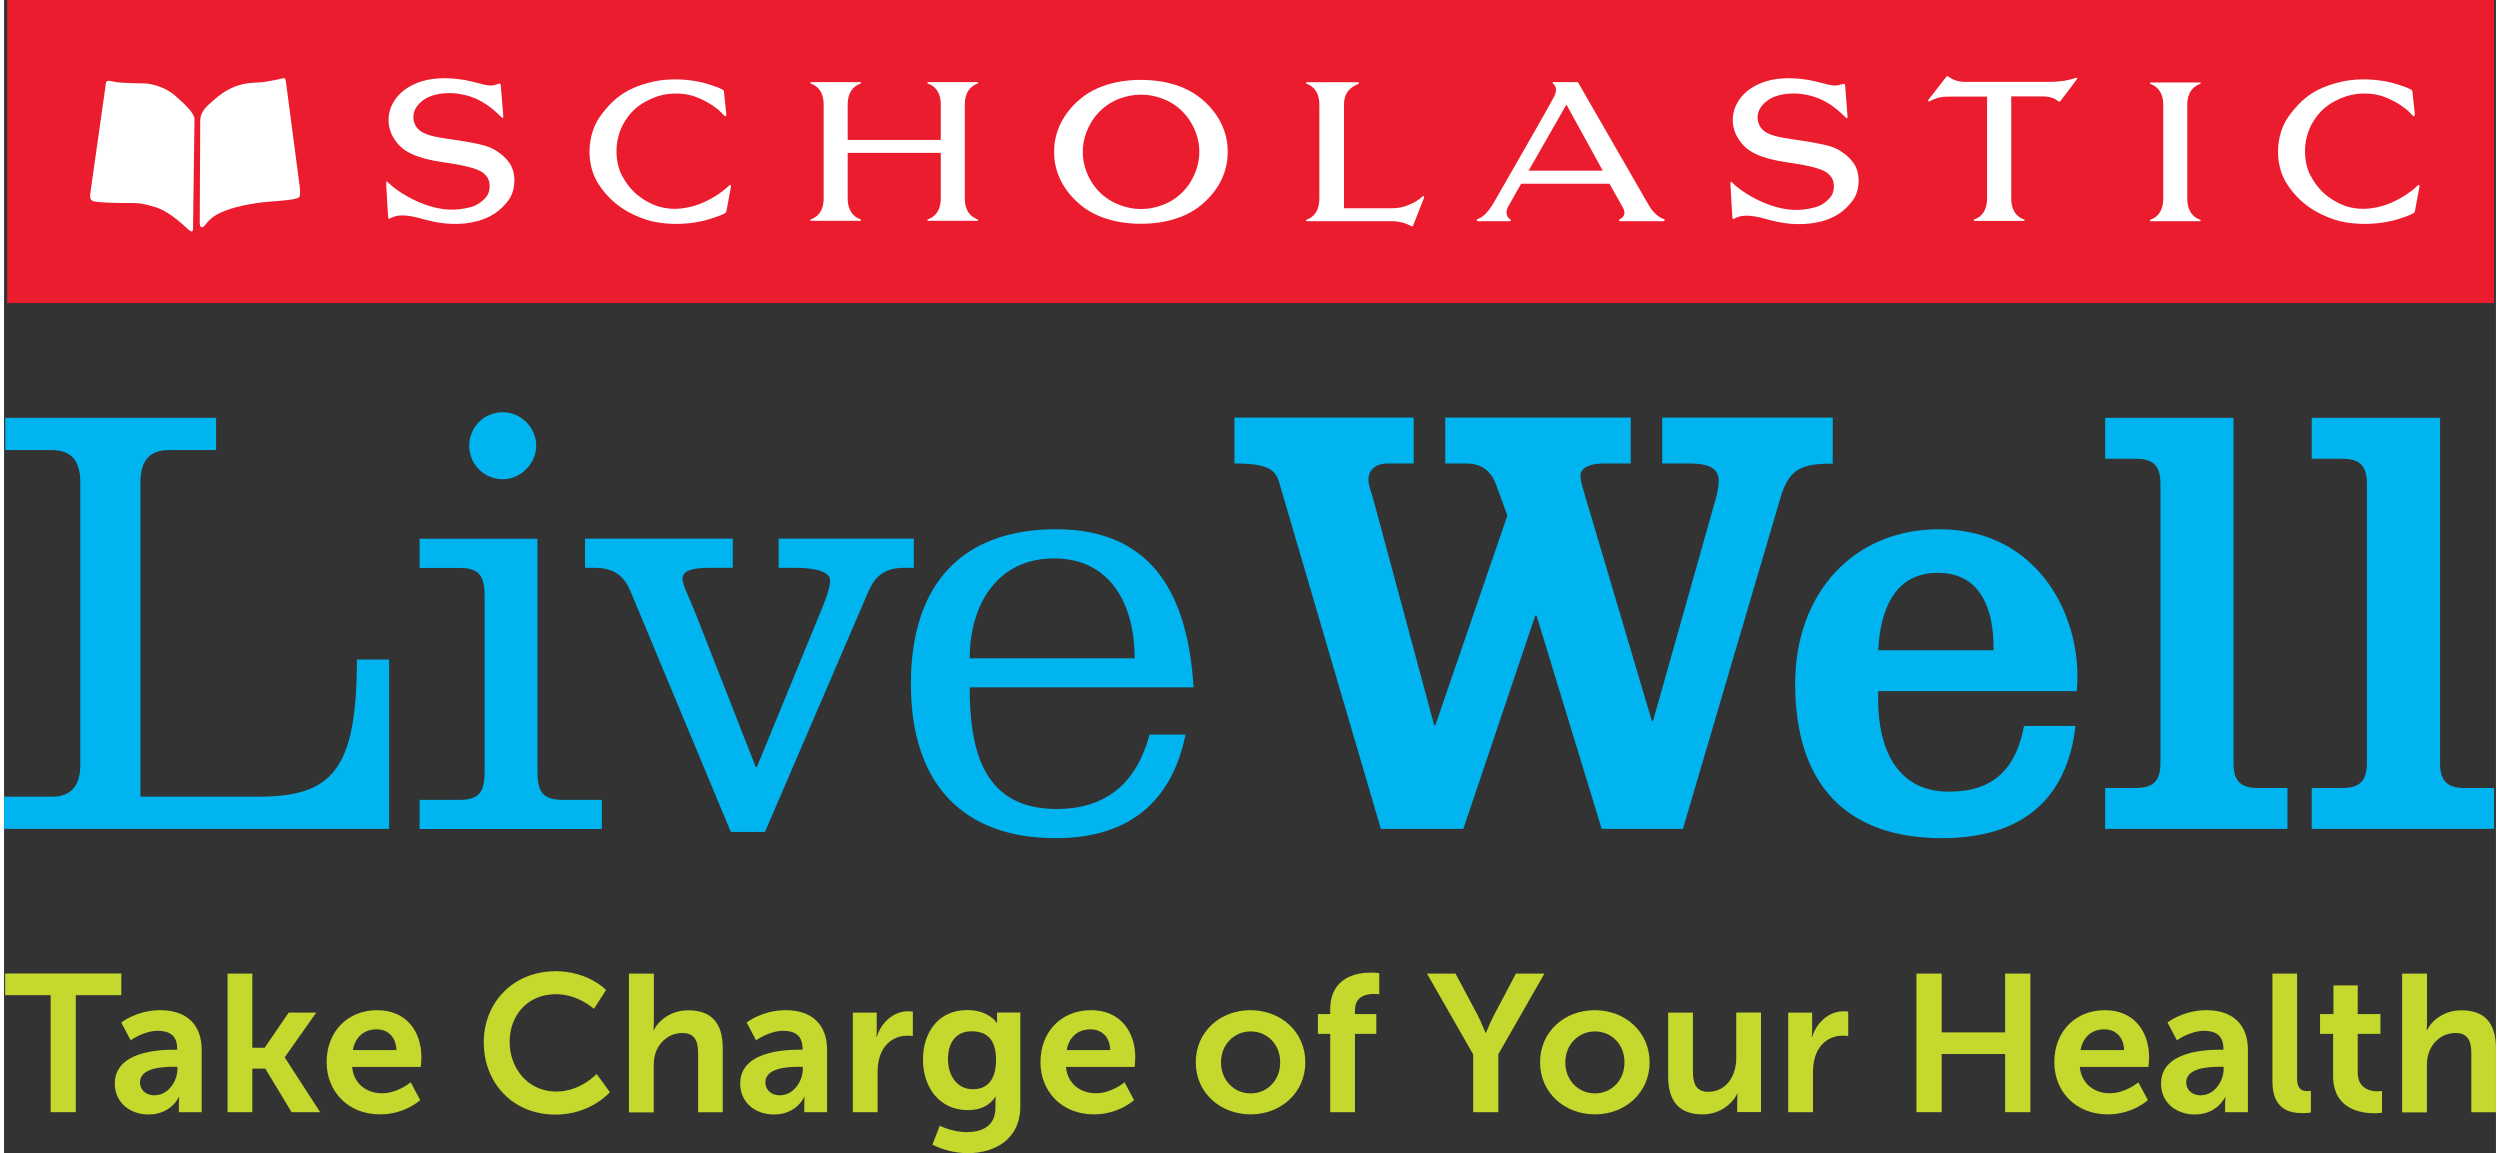 <?xml version="1.0" encoding="UTF-8"?><svg xmlns="http://www.w3.org/2000/svg" width="2.84in" height="1.31in" viewBox="0 0 204.25 94.52"><rect x="0" y="0" width="204.25" height="94.52" fill="#333333" stroke="none"/><g id="a"><path d="m0,67.94v-2.64h3.96c1.58,0,2.29-.97,2.29-2.59v-23.18c0-1.68-.66-2.64-2.34-2.64H.1v-2.64h17.28v2.64h-3.86c-1.68,0-2.34.97-2.34,2.64v25.77h9.61c6,0,8.13-2.03,8.13-11.24h2.64v13.88H0Z" fill="#00b5ef"/><path d="m43.72,63.22c0,1.58.36,2.34,2.03,2.34h3.25v2.39h-14.94v-2.39h3.3c1.68,0,2.03-.76,2.03-2.34v-14.33c0-1.58-.36-2.34-2.03-2.34h-3.3v-2.39h9.66v19.06Zm-2.85-23.94c-1.52,0-2.74-1.22-2.74-2.75s1.22-2.74,2.74-2.74,2.75,1.27,2.75,2.74-1.27,2.75-2.75,2.75Z" fill="#00b5ef"/><path d="m47.63,44.15h12.1v2.39h-1.93c-1.58,0-2.19.31-2.19.87s.46,1.32,1.12,3l4.88,12.45h.1l5.34-13.01c.41-1.02.66-1.73.66-2.29,0-.61-.97-1.02-2.85-1.02h-1.37v-2.39h11.08v2.39h-.76c-1.68,0-2.44.71-3,2.03l-8.44,19.62h-2.8l-8.24-19.77c-.51-1.17-1.27-1.88-2.95-1.88h-.76v-2.39Z" fill="#00b5ef"/><path d="m79.15,56.35c0,5.18,1.12,9.96,7.12,9.96,4.07,0,6.56-2.13,7.62-6.1h2.95c-1.12,5.49-4.63,8.49-10.62,8.49-7.52,0-11.89-4.32-11.89-12.66s4.37-12.66,11.89-12.66c8.18,0,10.83,5.74,11.28,12.96h-18.35Zm13.52-2.39c0-4.42-1.98-8.19-6.61-8.19s-6.91,3.76-6.91,8.19h13.52Z" fill="#00b5ef"/><path d="m149.91,38c-2.59,0-3.61.41-4.32,2.85l-7.98,27.09h-6.66l-5.34-17.49h-.1l-5.9,17.49h-6.76l-8.34-28.42c-.31-1.02-.91-1.53-3.66-1.53v-3.76h14.69v3.76h-2.13c-1.12,0-1.58.66-1.58,1.32,0,.51.26,1.07.46,1.83l4.93,18.3h.1l5.9-17.18-.87-2.39c-.51-1.47-1.42-1.88-2.54-1.88h-1.68v-3.76h15.2v3.76h-2.24c-1.12,0-1.88.36-1.88,1.02,0,.36.15.86.41,1.73l5.44,18.35h.1l5.08-18c.15-.46.3-1.12.3-1.68,0-.91-.61-1.42-2.39-1.42h-2.24v-3.76h13.98v3.76Z" fill="#00b5ef"/><path d="m153.62,56.66c-.15,3.96,1.07,8.23,5.8,8.23,3.66,0,5.49-1.88,6.15-5.39h4.22c-.66,5.79-4.17,9.2-10.93,9.2-7.88,0-12.05-4.42-12.05-12.66,0-7.42,4.78-12.66,11.79-12.66,8.34,0,11.85,7.47,11.29,13.27h-16.27Zm9.45-3.36c.05-3.2-.96-6.35-4.57-6.35s-4.73,3.15-4.88,6.35h9.45Z" fill="#00b5ef"/><path d="m172.22,67.94v-3.35h2.49c1.43,0,2.04-.56,2.04-2.03v-22.93c0-1.48-.61-2.03-2.04-2.03h-2.49v-3.35h10.52v28.31c0,1.48.61,2.03,2.03,2.03h2.39v3.35h-14.95Z" fill="#00b5ef"/><path d="m189.15,67.94v-3.35h2.49c1.42,0,2.03-.56,2.03-2.03v-22.93c0-1.48-.61-2.03-2.03-2.03h-2.49v-3.35h10.52v28.31c0,1.48.61,2.03,2.03,2.03h2.39v3.35h-14.95Z" fill="#00b5ef"/><path d="m3.82,81.57H.09v-1.78h9.52v1.78h-3.73v9.59h-2.06v-9.59Z" fill="#c4d82e"/><path d="m13.92,86.04h.27v-.11c0-1.07-.67-1.44-1.57-1.44-1.17,0-2.24.78-2.24.78l-.77-1.46s1.26-1.01,3.2-1.01c2.15,0,3.39,1.18,3.39,3.25v5.11h-1.87v-.67c0-.32.03-.58.03-.58h-.03s-.62,1.44-2.48,1.44c-1.46,0-2.77-.91-2.77-2.54,0-2.59,3.51-2.77,4.83-2.77Zm-1.55,3.73c1.07,0,1.84-1.15,1.84-2.14v-.19h-.35c-1.04,0-2.72.14-2.72,1.28,0,.54.4,1.06,1.23,1.06Z" fill="#c4d82e"/><path d="m18.32,79.8h2.03v6.08h1.01l1.97-2.88h2.26l-2.58,3.65v.03l2.9,4.48h-2.34l-2.16-3.57h-1.06v3.57h-2.03v-11.36Z" fill="#c4d82e"/><path d="m30.59,82.8c2.35,0,3.62,1.71,3.62,3.87,0,.24-.05.78-.05.78h-5.63c.13,1.42,1.23,2.16,2.45,2.16,1.31,0,2.35-.9,2.35-.9l.78,1.46s-1.25,1.17-3.28,1.17c-2.71,0-4.39-1.95-4.39-4.27,0-2.51,1.71-4.27,4.15-4.27Zm1.57,3.27c-.03-1.1-.72-1.7-1.62-1.7-1.04,0-1.76.64-1.95,1.7h3.57Z" fill="#c4d82e"/><path d="m45.15,79.6c2.77,0,4.19,1.55,4.19,1.55l-.99,1.54s-1.3-1.2-3.1-1.2c-2.4,0-3.81,1.79-3.81,3.91s1.46,4.07,3.83,4.07c1.97,0,3.3-1.44,3.3-1.44l1.09,1.49s-1.57,1.84-4.47,1.84c-3.47,0-5.87-2.58-5.87-5.92s2.5-5.83,5.84-5.83Z" fill="#c4d82e"/><path d="m51.23,79.8h2.03v3.94c0,.4-.03.69-.03.69h.03c.4-.79,1.39-1.62,2.82-1.62,1.81,0,2.83.94,2.83,3.11v5.25h-2.02v-4.83c0-.99-.26-1.67-1.3-1.67s-1.9.71-2.21,1.7c-.1.32-.13.67-.13,1.06v3.75h-2.03v-11.36Z" fill="#c4d82e"/><path d="m65.18,86.04h.27v-.11c0-1.07-.67-1.44-1.57-1.44-1.17,0-2.24.78-2.24.78l-.77-1.46s1.26-1.01,3.2-1.01c2.15,0,3.39,1.18,3.39,3.25v5.11h-1.87v-.67c0-.32.03-.58.03-.58h-.03s-.62,1.44-2.48,1.44c-1.46,0-2.77-.91-2.77-2.54,0-2.59,3.51-2.77,4.83-2.77Zm-1.55,3.73c1.07,0,1.84-1.15,1.84-2.14v-.19h-.35c-1.04,0-2.72.14-2.72,1.28,0,.54.4,1.06,1.23,1.06Z" fill="#c4d82e"/><path d="m69.58,83h1.95v1.41c0,.3-.03.58-.03.58h.03c.37-1.17,1.34-2.1,2.59-2.1.19,0,.37.03.37.03v2s-.21-.03-.48-.03c-.87,0-1.84.5-2.23,1.71-.13.4-.18.85-.18,1.33v3.23h-2.03v-8.16Z" fill="#c4d82e"/><path d="m78.96,92.79c1.25,0,2.3-.53,2.3-1.99v-.48c0-.19.03-.43.03-.43h-.03c-.48.72-1.18,1.1-2.27,1.1-2.34,0-3.67-1.89-3.67-4.13s1.26-4.07,3.62-4.07c1.78,0,2.42,1.04,2.42,1.04h.05s-.02-.1-.02-.22v-.62h1.91v7.67c0,2.8-2.18,3.86-4.31,3.86-1.02,0-2.11-.29-2.9-.7l.61-1.55s1.02.53,2.26.53Zm2.35-5.91c0-1.86-.91-2.35-2.02-2.35-1.23,0-1.92.9-1.92,2.27s.74,2.48,2.05,2.48c.98,0,1.89-.56,1.89-2.4Z" fill="#c4d82e"/><path d="m89.1,82.8c2.35,0,3.62,1.71,3.62,3.87,0,.24-.05.78-.05.78h-5.63c.13,1.42,1.23,2.16,2.45,2.16,1.31,0,2.35-.9,2.35-.9l.78,1.46s-1.25,1.17-3.28,1.17c-2.71,0-4.39-1.95-4.39-4.27,0-2.51,1.71-4.27,4.15-4.27Zm1.57,3.27c-.03-1.1-.72-1.7-1.62-1.7-1.04,0-1.76.64-1.95,1.7h3.57Z" fill="#c4d82e"/><path d="m102.16,82.8c2.5,0,4.5,1.78,4.5,4.27s-2,4.27-4.48,4.27-4.5-1.76-4.5-4.27,2-4.27,4.48-4.27Zm.02,6.82c1.31,0,2.42-1.02,2.42-2.54s-1.1-2.54-2.42-2.54-2.43,1.04-2.43,2.54,1.1,2.54,2.43,2.54Z" fill="#c4d82e"/><path d="m108.7,84.74h-1.01v-1.62h1.01v-.37c0-2.67,2.19-3.03,3.33-3.03.42,0,.69.05.69.05v1.73s-.18-.03-.42-.03c-.58,0-1.57.14-1.57,1.33v.32h1.75v1.62h-1.75v6.42h-2.03v-6.42Z" fill="#c4d82e"/><path d="m120.41,86.41l-3.78-6.61h2.34l1.78,3.34c.37.7.67,1.54.69,1.52h.03s.32-.82.69-1.52l1.76-3.34h2.34l-3.78,6.61v4.75h-2.06v-4.75Z" fill="#c4d82e"/><path d="m130.38,82.8c2.5,0,4.5,1.78,4.5,4.27s-2,4.27-4.48,4.27-4.5-1.76-4.5-4.27,2-4.27,4.48-4.27Zm.02,6.82c1.31,0,2.42-1.02,2.42-2.54s-1.1-2.54-2.42-2.54-2.43,1.04-2.43,2.54,1.1,2.54,2.43,2.54Z" fill="#c4d82e"/><path d="m136.4,83h2.03v4.83c0,.99.26,1.66,1.26,1.66,1.47,0,2.29-1.3,2.29-2.75v-3.75h2.03v8.16h-1.95v-.93c0-.32.03-.58.03-.58h-.03c-.4.85-1.44,1.7-2.83,1.7-1.75,0-2.83-.88-2.83-3.11v-5.25Z" fill="#c4d82e"/><path d="m146.25,83h1.95v1.41c0,.3-.03.58-.03.58h.03c.37-1.17,1.34-2.1,2.59-2.1.19,0,.37.03.37.03v2s-.21-.03-.48-.03c-.87,0-1.84.5-2.23,1.71-.13.4-.18.85-.18,1.33v3.23h-2.03v-8.16Z" fill="#c4d82e"/><path d="m156.75,79.8h2.07v4.82h5.2v-4.82h2.07v11.36h-2.07v-4.77h-5.2v4.77h-2.07v-11.36Z" fill="#c4d82e"/><path d="m172.2,82.8c2.35,0,3.62,1.71,3.62,3.87,0,.24-.05.78-.05.78h-5.63c.13,1.42,1.23,2.16,2.45,2.16,1.31,0,2.35-.9,2.35-.9l.78,1.46s-1.25,1.17-3.28,1.17c-2.71,0-4.39-1.95-4.39-4.27,0-2.51,1.71-4.27,4.15-4.27Zm1.57,3.27c-.03-1.1-.72-1.7-1.62-1.7-1.04,0-1.76.64-1.95,1.7h3.57Z" fill="#c4d82e"/><path d="m181.64,86.04h.27v-.11c0-1.07-.67-1.44-1.57-1.44-1.17,0-2.24.78-2.24.78l-.77-1.46s1.26-1.01,3.2-1.01c2.14,0,3.39,1.18,3.39,3.25v5.11h-1.87v-.67c0-.32.03-.58.03-.58h-.03s-.62,1.44-2.48,1.44c-1.46,0-2.77-.91-2.77-2.54,0-2.59,3.5-2.77,4.83-2.77Zm-1.55,3.73c1.07,0,1.84-1.15,1.84-2.14v-.19h-.35c-1.04,0-2.72.14-2.72,1.28,0,.54.4,1.06,1.23,1.06Z" fill="#c4d82e"/><path d="m185.93,79.8h2.02v8.51c0,.9.3,1.12.83,1.12.16,0,.3-.02.3-.02v1.78s-.3.05-.64.05c-1.12,0-2.51-.29-2.51-2.62v-8.82Z" fill="#c4d82e"/><path d="m190.89,84.74h-1.06v-1.62h1.1v-2.35h1.99v2.35h1.86v1.62h-1.86v3.17c0,1.34,1.06,1.54,1.62,1.54.22,0,.37-.03.37-.03v1.78s-.24.05-.62.05c-1.14,0-3.39-.34-3.39-3.07v-3.43Z" fill="#c4d82e"/><path d="m196.57,79.8h2.03v3.94c0,.4-.03.69-.03.69h.03c.4-.79,1.39-1.62,2.82-1.62,1.81,0,2.83.94,2.83,3.11v5.25h-2.02v-4.83c0-.99-.26-1.67-1.3-1.67s-1.91.71-2.21,1.7c-.1.32-.13.67-.13,1.06v3.75h-2.03v-11.36Z" fill="#c4d82e"/></g><g id="b"><rect x=".26" width="203.83" height="24.84" fill="#eb1c2d"/><path d="m15.61,9.82l-.12,8.96c0,.26-.17.23-.38.04-.28-.24-1.5-1.48-2.71-1.84-1.23-.37-1.35-.34-2.61-.34-1.21,0-2.29-.08-2.43-.14-.14-.06-.34-.08-.3-.57l1.25-8.82c.06-.38-.04-.59.61-.43s2.37.14,2.69.16c.53.04,1.6.3,2.35.95.75.65,1.66,1.46,1.66,2.02" fill="#fff"/><path d="m16.08,9.82l-.04,8.45c0,.4.2.49.45.16.3-.4.69-.73,1.15-.95,1.62-.77,3.85-.93,4.13-.95.28-.02,1.74-.14,1.94-.2.49-.15.62,0,.53-.99l-1.13-8.6c-.04-.38-.12-.36-.36-.3-.24.06-.17.06-1.32.26-.54.1-1.29.02-2.17.28-.85.26-1.51.71-2.25,1.38-.28.25-.89.73-.93,1.46" fill="#fff"/><path d="m40.37,6.93c.22-.09.33-.17.35.11.03.41.18,2.29.2,2.47.01.18-.05.2-.17.08-.29-.28-1.28-1.34-2.77-1.75-1.09-.3-2.01-.23-2.65-.07-.78.2-1.24.6-1.51.98-.42.6-.33,1.36.11,1.82.48.5,1.45.66,2.38.8.88.13,2.54.36,3.37.66.71.26,1.36.78,1.76,1.35.55.8.52,2.2-.09,3.03-.68.92-1.53,1.43-2.5,1.7-1.38.38-2.87.29-4.23-.08-1.19-.33-2.17-.57-2.93-.15-.16.09-.2.07-.21-.14-.02-.22-.15-2.36-.16-2.76,0-.14.09-.1.14-.05.42.47,1.73,1.4,3.17,1.88,1.22.4,2.28.53,3.68.15.65-.18,1.15-.69,1.32-.98.25-.44.25-1.17-.11-1.57-.24-.27-.57-.69-3.32-1.08-2.87-.4-3.66-1.1-4.21-1.93-.67-1.02-.57-2.19-.07-3.03.53-.9,1.33-1.33,2.01-1.6.9-.36,2.28-.48,3.76-.22,1.48.26,2.04.65,2.69.36" fill="#fff"/><path d="m59.02,7.56c-.02-.17-.07-.18-.23-.27-.27-.15-1.3-.49-1.87-.6-1.33-.25-2.79-.28-4.18.12-1.31.37-2.63.93-3.93,2.8-.97,1.4-1.19,3.78-.07,5.5,1.08,1.66,2.57,2.46,3.87,2.89,1.27.42,3.15.48,4.71.1.65-.16,1.43-.44,1.67-.57.17-.09.19-.09.23-.28.06-.33.28-1.5.36-1.94.03-.17-.06-.2-.18-.08-.55.55-1.43,1.11-2.33,1.47-1.15.45-2.68.67-4.11-.05-1.5-.75-2.02-1.75-2.3-2.24-.47-.82-.84-2.78.25-4.51.71-1.13,1.57-1.56,2.32-1.88.97-.42,2.39-.5,3.52-.06.71.27,1.69.82,2.26,1.5.08.1.21.1.19-.09-.03-.26-.19-1.82-.19-1.82" fill="#fff"/><path d="m76.78,12.53h-7.63v3.73c0,.45.09,1.36,1.03,1.71.09.04.09.13-.01.13h-4.01c-.1,0-.11-.1-.01-.13.94-.35,1.03-1.26,1.03-1.71v-7.69c0-.45-.09-1.36-1.03-1.71-.1-.04-.09-.13.01-.13h4.01c.1,0,.11.1.01.13-.94.35-1.03,1.26-1.03,1.71v2.9h7.63v-2.9c0-.45-.09-1.36-1.03-1.71-.1-.04-.09-.13.01-.13h4.01c.1,0,.11.1.01.13-.94.35-1.03,1.26-1.03,1.71v7.69c0,.45.09,1.36,1.03,1.71.1.04.09.13-.01.13h-4.01c-.1,0-.11-.1-.01-.13.94-.35,1.03-1.26,1.03-1.71v-3.73" fill="#fff"/><path d="m109.83,17.07v-8.49c0-.56.15-1.29,1.16-1.69.09-.04.08-.15-.02-.15h-4.18c-.1,0-.11.09-.01.13.94.35,1.03,1.26,1.03,1.71v7.69c0,.45-.09,1.39-1.03,1.73-.1.04-.09.13.01.13h6.91c.61,0,1.18.14,1.62.4.07.04.14.06.18-.06.12-.29.78-1.96.89-2.26.04-.12-.03-.19-.14-.09-.11.1-1.07.95-2.48.95s-3.95,0-3.95,0" fill="#fff"/><path d="m150.56,6.95c.22-.09.33-.17.35.11.03.41.18,2.29.19,2.47.01.18-.05.2-.17.08-.29-.28-1.28-1.34-2.77-1.74-1.09-.3-2.01-.23-2.65-.07-.78.2-1.24.6-1.51.98-.42.6-.33,1.36.11,1.82.48.5,1.45.66,2.38.8.88.13,2.54.36,3.37.65.71.26,1.36.78,1.76,1.35.55.8.52,2.2-.09,3.03-.68.92-1.52,1.43-2.5,1.7-1.38.37-2.87.29-4.23-.08-1.19-.33-2.17-.57-2.93-.15-.16.09-.2.07-.21-.14-.01-.22-.15-2.36-.16-2.76,0-.13.09-.1.14-.05.42.47,1.73,1.4,3.17,1.88,1.22.4,2.28.53,3.68.15.65-.18,1.15-.69,1.32-.98.25-.44.25-1.17-.11-1.58-.24-.27-.57-.69-3.32-1.08-2.87-.4-3.66-1.1-4.21-1.94-.67-1.02-.57-2.19-.07-3.03.53-.9,1.33-1.33,2.01-1.6.9-.36,2.28-.48,3.76-.22,1.48.26,2.04.65,2.69.36" fill="#fff"/><path d="m162.54,7.92h-2.97c-.61,0-.98,0-1.7.36-.18.1-.2-.02-.11-.14.35-.44,1.08-1.37,1.43-1.84.06-.08.12-.07.19-.02.16.13.62.43,1.31.43h7c.61,0,1.37-.07,2.1-.32.09-.03.2-.01.1.12-.29.4-1.04,1.39-1.32,1.75-.1.13-.15.05-.22.02-.13-.08-.4-.38-1.31-.38h-2.52v8.37c0,.45.09,1.36,1.03,1.71.1.03.09.13-.01.13h-4.01c-.1,0-.11-.1-.02-.13.94-.35,1.03-1.26,1.03-1.71V7.92" fill="#fff"/><path d="m178.95,8.6c0-.45.09-1.36,1.03-1.71.1-.04.09-.13-.01-.13h-4.01c-.1,0-.11.1-.01.13.94.35,1.03,1.26,1.03,1.71v7.69c0,.45-.09,1.36-1.03,1.71-.1.04-.09.13.01.13h4.01c.1,0,.11-.1.01-.13-.94-.35-1.03-1.26-1.03-1.71v-7.69" fill="#fff"/><path d="m197.42,7.56c-.03-.17-.07-.18-.23-.27-.27-.15-1.3-.49-1.87-.6-1.33-.25-2.79-.28-4.18.12-1.31.37-2.63.93-3.93,2.8-.97,1.4-1.19,3.78-.07,5.5,1.08,1.66,2.57,2.46,3.87,2.89,1.27.42,3.15.48,4.71.1.65-.16,1.43-.44,1.67-.57.17-.09.19-.09.23-.28.06-.33.28-1.5.36-1.94.03-.17-.06-.2-.18-.08-.55.55-1.43,1.11-2.33,1.47-1.15.45-2.68.67-4.11-.05-1.5-.75-2.02-1.75-2.3-2.24-.47-.82-.84-2.78.25-4.51.71-1.13,1.57-1.56,2.32-1.88.97-.42,2.39-.5,3.52-.06.71.27,1.69.82,2.26,1.5.08.1.21.1.19-.09-.03-.26-.19-1.82-.19-1.82" fill="#fff"/><path d="m93.26,18.34h-.15c-.66,0-3.11-.05-4.91-1.57-1.73-1.46-2.13-3.13-2.13-4.28v-.08c0-1.15.4-2.83,2.13-4.29,1.8-1.52,4.24-1.57,4.91-1.57h.15c.66,0,3.11.05,4.91,1.57,1.73,1.46,2.13,3.13,2.13,4.29v.08c0,1.15-.4,2.82-2.13,4.28-1.8,1.52-4.24,1.57-4.91,1.57m0-1.21c.98,0,2.39-.38,3.38-1.43.99-1.04,1.33-2.29,1.33-3.21v-.08c0-.93-.33-2.17-1.33-3.22-.99-1.04-2.4-1.43-3.38-1.43h-.13c-.98,0-2.39.38-3.38,1.43-.99,1.04-1.33,2.29-1.33,3.22v.08c0,.92.33,2.17,1.33,3.21,1,1.04,2.4,1.43,3.38,1.43h.13" fill="#fff"/><path d="m126.96,6.73h2.04s5.48,9.52,5.8,10.07c.31.55.78,1,1.23,1.15.12.04.12.18-.02.18h-3.54c-.14,0-.12-.12-.02-.17.1-.05.6-.3.23-.96-.23-.41-1.09-1.94-1.09-1.94h-7.24s-.93,1.61-1.11,1.96c-.12.23-.17.71.19.94.1.06.12.17,0,.17h-2.6c-.12,0-.2-.11-.01-.19.22-.09.68-.29,1.29-1.34.61-1.04,4.8-8.36,4.96-8.72.16-.36.25-.72-.12-1.05-.07-.06-.01-.09.04-.09m1.07,1.83l-3.1,5.42h6.08l-2.98-5.42" fill="#fff"/></g></svg>